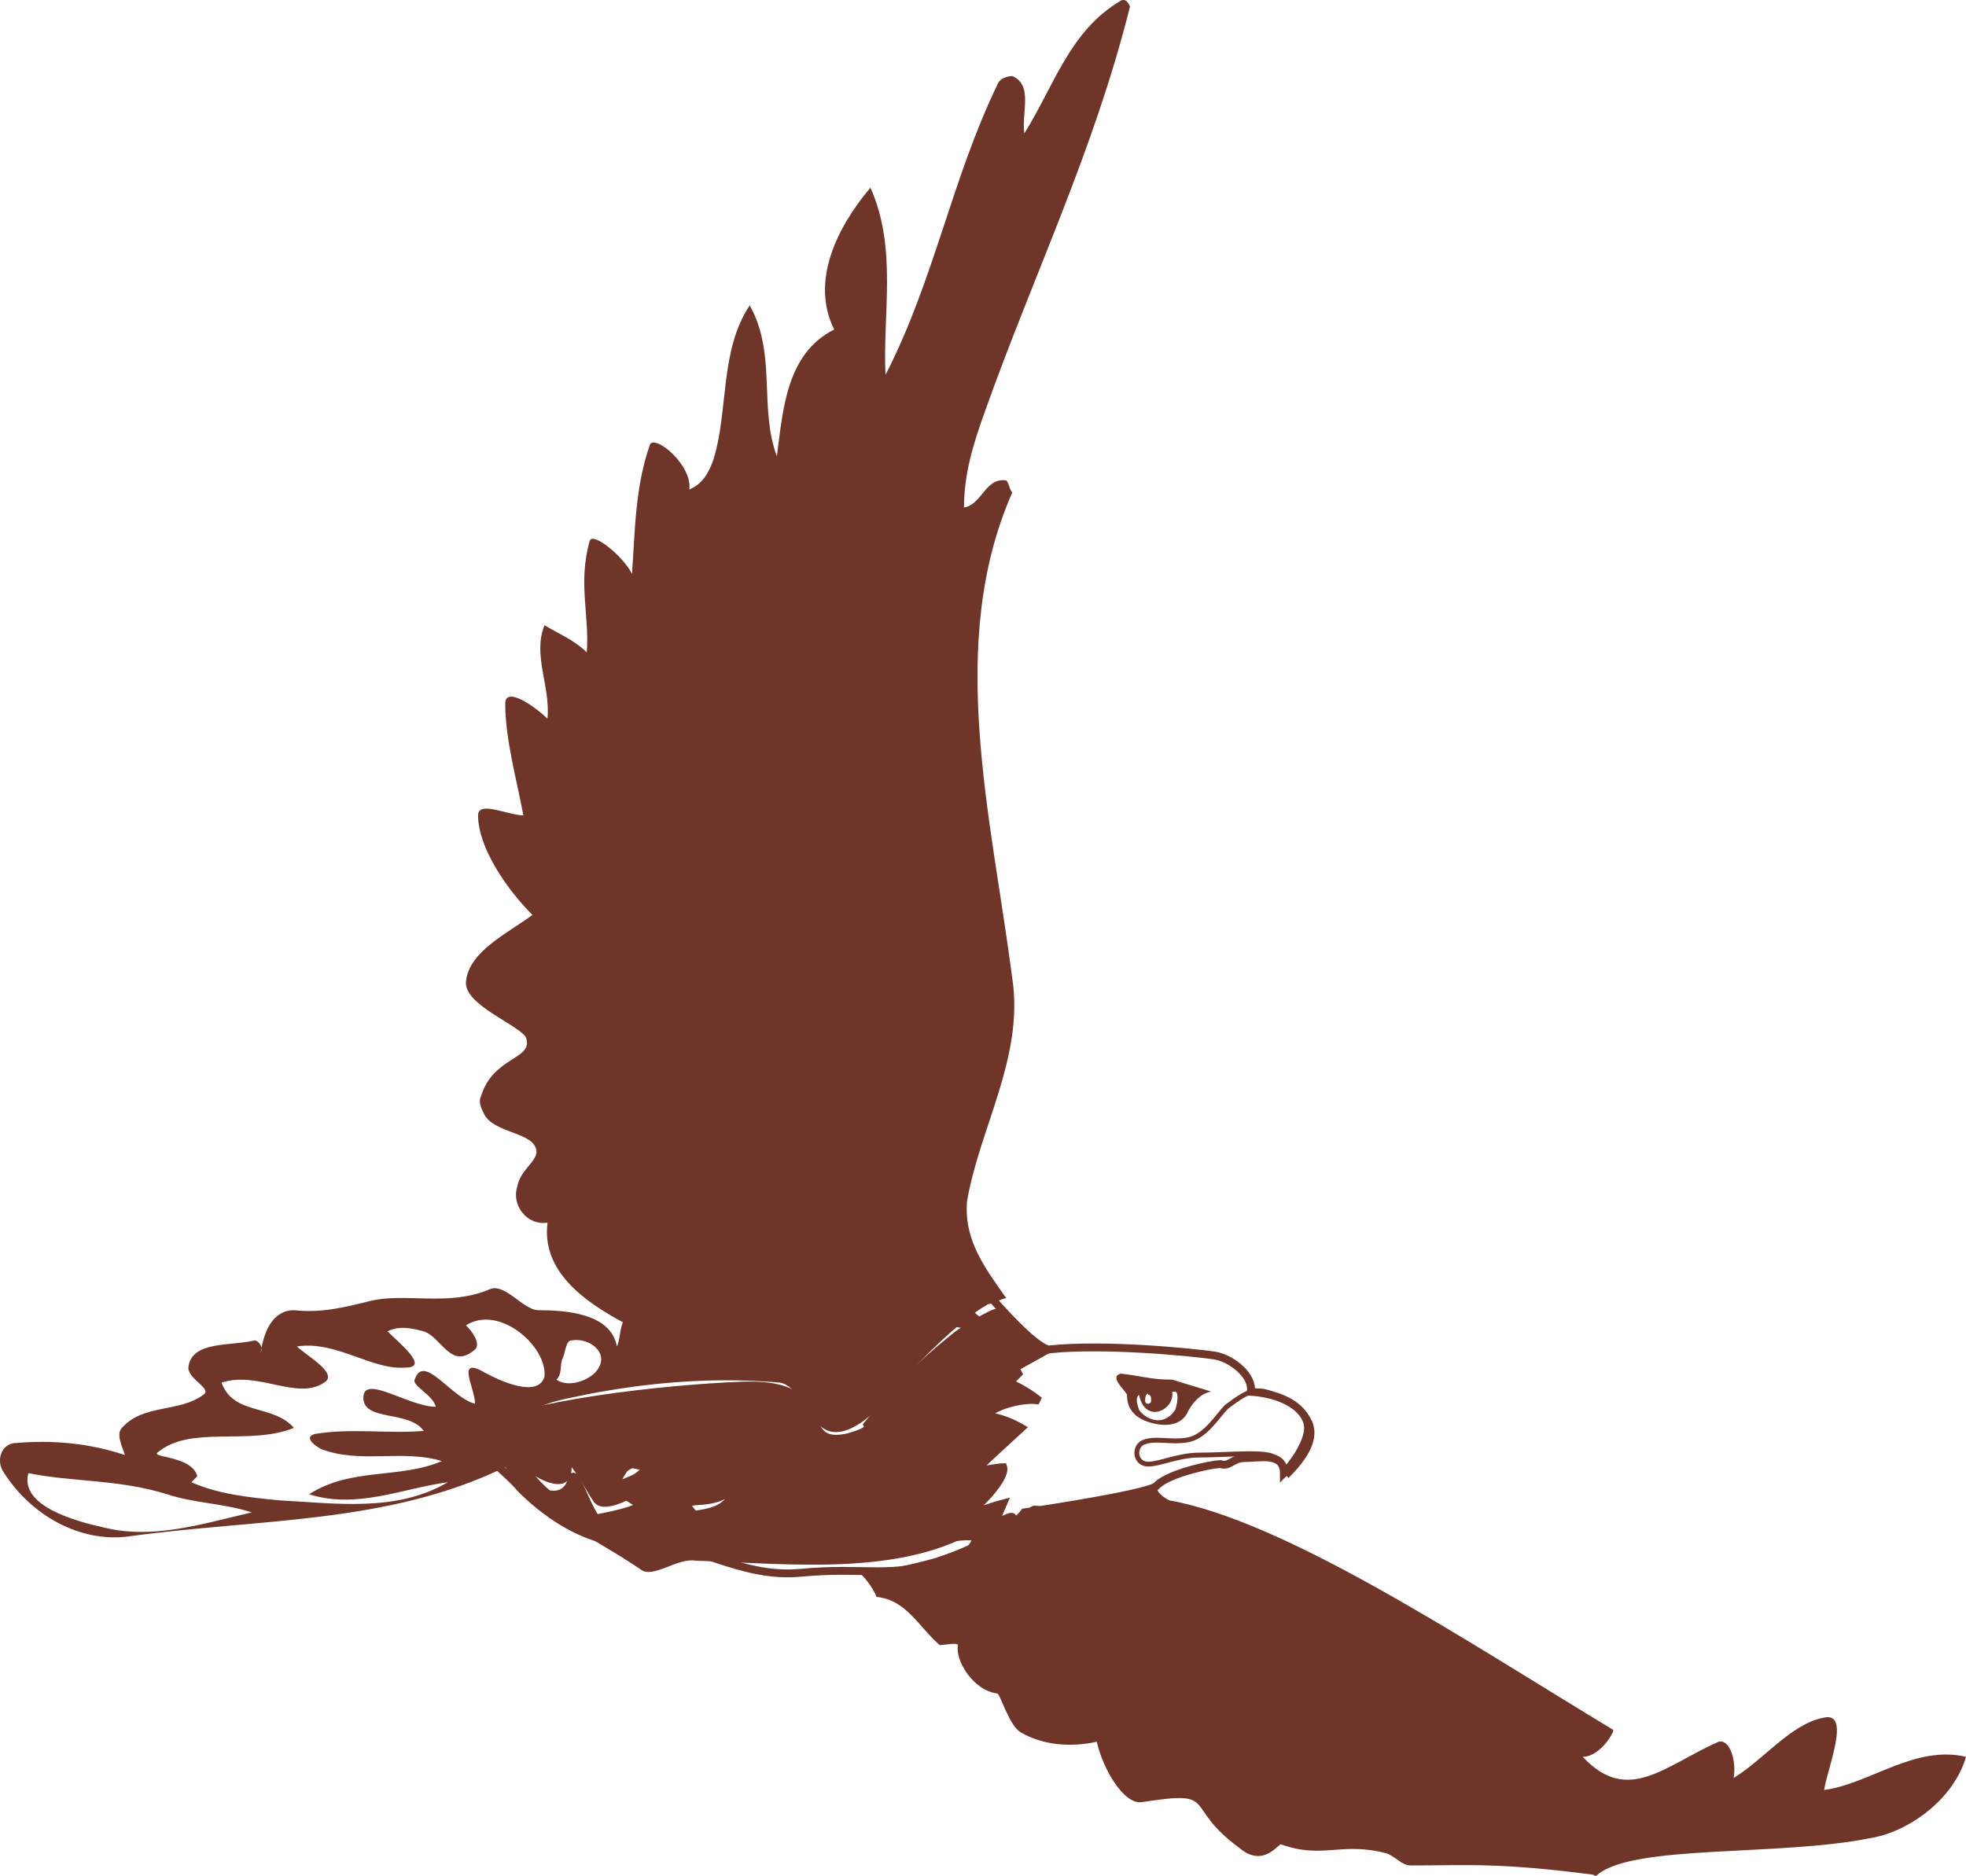 <svg xmlns="http://www.w3.org/2000/svg" version="1.1" xmlns:xlink="http://www.w3.org/1999/xlink" xmlns:svgjs="http://svgjs.dev/svgjs" width="65.14" height="62.16"><svg id="SvgjsSvg1025" data-name="eagle-bankLayer 1" xmlns="http://www.w3.org/2000/svg" viewBox="0 0 65.14 62.16">
  <path d="M38.34,49.22c.4-.4,1.8-.7,2.1-.7.3.1.4-.2.8-.2.5,0,1.3-.2,1.3.5.3-.3.8-1,.8-1.5s-.6-1.1-1.9-1.2c.1-.5-.6-1.1-1.2-1.2-.7-.1-3.6-.4-5.5-.2-.5-.1-1.8-1.6-1.8-1.6-1.3-1.6-1.9-1.7-1-6.5.4-1.7-1.1-8.8-1.6-3.5-.2,2.4-2.5,8.2-2.7,10.1-3.3,1-12.5,4.2-12.5,4.2,0,0,1.8,1.5,2.1,1.9.3.3,1.9,1.9,3.8,1.8,1.9-.1,3.4,1.2,5.5,1s3.1.2,4.6-.4c1.5-.5,2.5-1.2,2.8-1.6,2-.3,4.3-.7,4.4-.9Z" fill="none" stroke="#6e3528" stroke-width=".26"></path>
  <path d="M38.74,49.72c3.9.7,9.9,4.7,14.7,7.6.1,0-.4.9-1,.9,1.5,1.6,2.7.3,4.5-.5.4-.1.6.7.5,1.2,1-.6,1.9-1.8,3-2,.9-.2.1,1.7,0,2.4,1.5-.2,3-1.5,4.7-1.1-.4,1.4-1.9,2.5-3.2,2.7-3,.6-7.8.2-9,1.2-.1.1-.1,0-.2,0-3.1-.4-4.1-.3-6-.3-.3,0-.5-.3-.8-.4-1.5-.4-2.1.2-3.5-.3-.1,0-.6.8-1.4.1-1.9-1.4-.6-1.9-3.2-1.5-.6.1-1.3-1.1-1.5-2-.9.2-1.8.1-2.5-.3-.4-.2-.7-1.3-.8-1.3-.8-.1-1.4-1.1-1.3-1.6,0-.1-.5,0-.6,0-.7-.6-1.1-1.5-2.1-1.6-.1-.3-.5-.8-.6-.8,1.6-.1,4.7-1,5.3-1.7.5-.7.5-.5.8-.5.6-.1,3.5-.5,3.8-.6,0,.2.4.4.4.4Z" fill="#6e3528" fill-rule="evenodd"></path>
  <path d="M33.54,32.42c-.7-5.4-2.2-11.1,0-16.1-.1-.1-.1-.3-.2-.4-.7-.1-.8.8-1.4.9,0-1.1.3-2.1.7-3.2,1.6-4.5,3.6-8.6,4.8-13.4,0,0-.1-.3-.3-.2-1.7,1-2.2,2.8-3.2,4.4-.1-.7.3-1.6-.4-1.9,0,0-.4,0-.5.3-1.5,3.1-2.1,6.5-3.7,9.6-.1-2,.4-4.2-.5-6.2-1.1,1.3-2,3.1-1.2,4.7-1.6.8-1.7,2.7-1.9,4.2-.6-1.6,0-3.4-.9-5-1,1.5-.7,3.5-1.2,5.1-.1.3-.3.8-.8,1,.1-.8-1.1-1.8-1.3-1.5-.5,1.4-.5,2.9-.6,4.3-.3-.6-1.3-1.4-1.4-1.1-.4,1.4,0,2.5-.1,3.7-.4-.4-.9-.6-1.4-.9-.4,1,.2,2,.1,3.1-.4-.4-1.4-1.1-1.4-.5,0,1.2.4,2.6.6,3.7-.5,0-1.5-.5-1.5,0,0,1.1,1,2.5,1.8,3.3-.8.6-2.1,1.2-2.2,2.2-.1.8,1.9,1.5,2,1.9.2.7-1.1.6-1.5,1.9-.1.2,0,.4.1.6.3.6,1.5.6,1.7,1.1.2.4-.5.7-.6,1.3-.2.6.3,1.3,1,1.2-.2,1.6,1.2,2.6,2.5,3.3-.1.2-.1.6-.2.8-.2-1.1-1.7-1.2-2.6-1.2-.5,0-1.1-.9-1.6-.7-1.4.6-2.8.1-4,.4-.8.2-1.6.4-2.5.3-.7,0-1,.7-1.1,1.4.1-.2-.1-.4-.2-.4-.8.2-2.1,0-2.2.9,0,.4.8.7.5.9-.8.6-2,.3-2.7,1.1-.2.2,0,.6.1.9-1.2-.4-2.4-.5-3.6-.4-.5,0-.7.6-.4,1,.9,1.4,2.5,2.3,4.1,2.1,4.3-.6,8.6-.4,12.5-2.3,1.1,1.6,2.9,2.3,4.5,3.4.4.3,1.2-.4,1.8-.3,3.2.1,7.2.6,9.8-1.3-3.1-.6-7.7,2.4-9.9-.5-.1-.1,1.2.1,1.5-.7-1.2-.5-2.4.2-3.5.8-1.2.6-2.4-.2-3.2-1.1.5.3,1.2.5,1.2-.3.3.4.5.8.7,1.1.3.5,1.1,0,1.6-.2-.3-.5-.9-.1-.5-.7.1-.2.5-.2.7-.5-1.9-.8-4.2.4-5.8-1.1,3.3-1.1,6.8-1.7,10.2-1.4.6.1.9,1.1,1.3,1.4.8.8,2.1-.6,2.7-1.4.6-.7,2-2.1,2.9-2.6.1,0,.5-.2.6-.2-.7-1-1.4-1.9-1.3-3.2.4-2.4,1.9-4.8,1.5-7.4ZM3.44,50.62c-.9-.2-2.8-.7-2.5-1.8,1.5.3,3,.2,4.6.7.9.3,1.9.3,2.8.6-1.7.4-3.3.9-4.9.5ZM15.94,45.42c-.8-.4-.2.6-.2,1.1-.8-.2-1.7-1.7-2-.8-.1.2.6.5.7.9-.9,0-2.4-1.1-2.4-.3s1.5.4,2,1.1c-1.2.1-2.4-.1-3.6.1-.4.1,0,.4.2.5,1.3.5,2.7,0,4,.4-1.4.6-3,.2-4.4,1.1,1.6.5,3.1-.2,4.6-.4-1.7,1-3.7.7-5.6.6-1-.1-2-.2-2.9-.6l.2-.2c-.2-.7-1.6-.6-1.3-.8,1.1-.9,3-.2,4.5-.8-.7-.8-2-.4-2.4-1.5,1.2-.4,2.5.6,3.4,0,.5-.3-.6-.9-.9-1.2,1.3-.2,2.5.8,3.6.7.8,0-.2-.8-.6-1.2.4-.2.8-.1,1.2,0,.6.2.9,1.3,1.7.6.2-.2-.1-.6-.3-.8,1.1-.7,2.7.7,2.6,1.7-.2.7-1.4.2-2.1-.2ZM19.84,45.32c-.2.4-1,.7-1.4.4.2-.2.1-.5.2-.7.1-.2.1-.6.3-.6.6-.1,1.2.4.9.9Z" fill="#6e3528" fill-rule="evenodd"></path>
  <g>
    <path d="M36.94,57.72c.1-1,.5-2.8,1.3-2.4,1.3.6,1.3,3.9-.5,4-.6,0-.9-1-.8-1.6Z" fill="#6e3528" fill-rule="evenodd" stroke="#6e3528" stroke-width=".26"></path>
    <path d="M36.04,57.42c.9-.5.9-2,.2-2.2-.9-.3-1.7,1-2.6,1.6.7.4,1.5,1.1,2.4.6Z" fill="#6e3528" fill-rule="evenodd" stroke="#6e3528" stroke-width=".26"></path>
    <path d="M41.34,58.62c.1.6.7,1.1.6,1.7-.1.4-.7.5-.9.3-1.5-1.1-1.3-3.1-.5-4.5.5.8.6,1.6.8,2.5Z" fill="#6e3528" fill-rule="evenodd" stroke="#6e3528" stroke-width=".26"></path>
    <path d="M42.24,58.82c.3,1.1,1.2,2.1,2.4,1.8-.6-1.7-1.8-3.3-3-4.7-.6,1.1.3,1.9.6,2.9Z" fill="#6e3528" fill-rule="evenodd" stroke="#6e3528" stroke-width=".26"></path>
    <path d="M44.64,58.92c-.4-.8-1.2-1.5-1.1-2.5,1.4,1.4,1.8,3.5,3.1,4.9-1.2-.3-1.6-1.4-2-2.4Z" fill="#6e3528" fill-rule="evenodd" stroke="#6e3528" stroke-width=".26"></path>
    <path d="M45.84,58.92c-.2-.6-.4-1.1-.5-1.6,2.1.1,2.4,2.5,3.8,3.7-1.6.4-2.8-.8-3.3-2.1Z" fill="#6e3528" fill-rule="evenodd" stroke="#6e3528" stroke-width=".26"></path>
    <path d="M48.94,59.22c-.2-.6-.6-1.3-.7-2,2,.8,2.9,2.6,4.7,3.9.2.1-.1.4-.2.4-1.8.4-3.2-.8-3.8-2.3Z" fill="#6e3528" fill-rule="evenodd" stroke="#6e3528" stroke-width=".26"></path>
    <path d="M52.54,60.02c-.6-.5-1-1.1-1.6-1.6,2,.5,3.8,1.7,5.7,2.6-1.4.3-3,0-4.1-1Z" fill="#6e3528" fill-rule="evenodd" stroke="#6e3528" stroke-width=".26"></path>
    <path d="M55.34,59.22c.5-.2.8-.7,1.2-.7.5,0,.1.9-.3,1-.4.2-.9.3-1.4,0,.2-.1.4-.2.5-.3Z" fill="#6e3528" fill-rule="evenodd" stroke="#6e3528" stroke-width=".26"></path>
    <path d="M58.04,59.42c-.2.2-.5.3-.7.6.8,0,1.5-.1,2.2-.4.3-.1,1.3-1.7.3-1.5-.6.1-1.2.8-1.8,1.3Z" fill="#6e3528" fill-rule="evenodd" stroke="#6e3528" stroke-width=".26"></path>
    <path d="M58.24,61.02c2.1-.1,5.3.3,6-2.4-2.4.8-4.8,1.7-7.3,2.2.4.2.9.2,1.3.2Z" fill="#6e3528" fill-rule="evenodd" stroke="#6e3528" stroke-width=".26"></path>
    <path d="M47.74,55.62c1.6.8,3.1,1.8,5,1.9-3.7-2.1-7.4-4.2-11.2-6.2,1.6,2,3.9,3.1,6.2,4.3Z" fill="#6e3528" fill-rule="evenodd" stroke="#6e3528" stroke-width=".26"></path>
    <path d="M33.34,54.32c.7,0,1.7-.8,1.8-.2.3,1.3-1.8,2.8-2.7,1.1-.4-.6.3-.9.9-.9Z" fill="#6e3528" fill-rule="evenodd" stroke="#6e3528" stroke-width=".26"></path>
    <path d="M32.24,53.92c-.5.3-1-.2-1.3-.5,1.1-1.1,2.6-1,4-.6-.4,1.1-1.8.6-2.7,1.1Z" fill="#6e3528" fill-rule="evenodd" stroke="#6e3528" stroke-width=".26"></path>
    <path d="M24.84,42.72c-.9,1-2.1,1.6-3.3,2.1-.1.1-.1-.3,0-.4,1.4-1,2.7-1.9,3.9-3,.3.7-.2.9-.6,1.3Z" fill="#6e3528" fill-rule="evenodd" stroke="#6e3528" stroke-width=".26"></path>
    <path d="M22.94,42.42c.5-.3,1-.6,1.6-.8.1.6-.4.7-.8,1-.9.7-2,1.7-2.8,1.5-.6-.2,1.3-1.2,2-1.7Z" fill="#6e3528" fill-rule="evenodd" stroke="#6e3528" stroke-width=".26"></path>
    <path d="M21.74,42.42c-.7.3-2,1.2-2.3-.1,1.3-.9,2.9-1.3,3.9-2.6.8,1.2-.7,2.3-1.6,2.7Z" fill="#6e3528" fill-rule="evenodd" stroke="#6e3528" stroke-width=".26"></path>
    <path d="M20.54,40.62c.6-.3,1.3-.6,2-.8-.5,1.4-2.1,1.8-3.5,2.1-.2,0-.1-.2-.1-.3.5-.5,1.1-.7,1.6-1Z" fill="#6e3528" fill-rule="evenodd" stroke="#6e3528" stroke-width=".26"></path>
    <path d="M20.24,39.92c-.5.1-1,.5-1.6.2,1.5-.9,3-1.7,4.7-2.3-.9.9-1.9,1.8-3.1,2.1Z" fill="#6e3528" fill-rule="evenodd" stroke="#6e3528" stroke-width=".26"></path>
    <path d="M20.14,37.92c.9-.5,2.1-.8,3.1-.5-1.6.9-3.2,1.5-4.9,2.2-.1-1.1,1.1-1.3,1.8-1.7Z" fill="#6e3528" fill-rule="evenodd" stroke="#6e3528" stroke-width=".26"></path>
    <path d="M19.54,37.32c-.8.2-1.8.5-2.3-.2,1.6-.4,3.2-1.1,4.9-1.3-.7.7-1.5,1.3-2.6,1.5Z" fill="#6e3528" fill-rule="evenodd" stroke="#6e3528" stroke-width=".26"></path>
    <path d="M19.54,36.12c-.7.3-1.5.7-2.3.3,1.2-1.5,3.4-1.9,5.2-1.2-1,.6-2,.6-2.9.9Z" fill="#6e3528" fill-rule="evenodd" stroke="#6e3528" stroke-width=".26"></path>
    <path d="M19.54,34.22c1.1-.3,2.8-.5,3-1.9-.4.3-2.3,1-2.4.6-.1-.2,1.8-.2,1.8-.7-1.2-.1-2.4-1.1-3.6-.8-.6.2-1.8.6-1.7,1.3.1.8,2.2-.1,2.8.4-.6.2-2.1.2-2.7.4.8.6,1.8.9,2.8.7Z" fill="#6e3528" fill-rule="evenodd" stroke="#6e3528" stroke-width=".26"></path>
    <path d="M18.54,30.42c1.2.9,2.7,1.1,4.1,1.2-1.9-1.1-3.7-2.3-5.6-3.5-.3,1,.7,1.8,1.5,2.3Z" fill="#6e3528" fill-rule="evenodd" stroke="#6e3528" stroke-width=".26"></path>
    <path d="M18.54,28.12c.5.3.9.7,1.3,1.2-.9-.2-1.5-.9-2.2-1.4.4-.2.7.1.9.2Z" fill="#6e3528" fill-rule="evenodd" stroke="#6e3528" stroke-width=".26"></path>
    <path d="M19.54,28.12c.9.9,1.9,1.6,3,2.3-.4-.6-2.2-2-2.6-2.6,1,.4,2.4,2.4,3.4,2.9-2-1.8-3.1-4.3-5.2-5.9.3.7,1.7,2,1.7,2.9-.5-.5-1.5-2-2-2.5,0,1.1.9,2.1,1.7,2.9Z" fill="#6e3528" fill-rule="evenodd" stroke="#6e3528" stroke-width=".26"></path>
    <path d="M21.04,27.12c.9.7,1.3,1.9,2.4,2.3-1-1.7-2.6-3.1-3.5-5,.2.1.6.7.7.8.1-.8-.6-2.4-1.4-2.9,0,.7.9,1.2.6,2-.3-.5-.6-1.1-1-1.6.5,1.7.8,3.3,2.2,4.4Z" fill="#6e3528" fill-rule="evenodd" stroke="#6e3528" stroke-width=".26"></path>
    <path d="M21.94,25.92c.6.9,1.1,1.7,1.8,2.5.7-.7-.1-1.2-.3-1.7-.6-1.5-2.1-3.1-2.3-4.8.3.4.6,1.3.8,1.7,0-1.4-.7-2.8-1.3-3.9,0,.2.3,1.2.6,2,0,.1-.6-1.4-.7-1.6.2,2,.2,4.2,1.4,5.8Z" fill="#6e3528" fill-rule="evenodd" stroke="#6e3528" stroke-width=".26"></path>
    <path d="M22.74,23.42c-.5-2-1.2-3.9-.6-6,.4,2.4.7,4.9,1.2,7.3-.4-.4-.5-.9-.6-1.3Z" fill="#6e3528" fill-rule="evenodd" stroke="#6e3528" stroke-width=".26"></path>
    <path d="M24.04,23.22c.1,1.2.4,2.4,1.5,3.1.7-2.4-1.4-5.6-.9-8,.2,1,.6,2.2.7,2.9.1-2.8.2-5.7-.6-8.5-.5,1.4.1,4-.2,5.4-.2-.4,0-1.9-.3-2.3-1.3,2.2-.5,4.9-.2,7.4Z" fill="#6e3528" fill-rule="evenodd" stroke="#6e3528" stroke-width=".26"></path>
    <path d="M26.04,18.72c.1-2.1.2-4.2,1-6.2.2-.3.8-1,.9-.7,1.6,4-1,7.9-1.3,12-.4-1.7-.7-3.5-.6-5.1Z" fill="#6e3528" fill-rule="evenodd" stroke="#6e3528" stroke-width=".26"></path>
    <path d="M28.54,14.72v.2c.6-2.2,0-4.5-.1-6.7.2,2.2,0,4.4.1,6.5Z" fill="#6e3528" fill-rule="evenodd" stroke="#6e3528" stroke-width=".26"></path>
    <path d="M28.14,10.32c0,.1,0,.2.1.2,0-.6.2-1.2-.1-1.8-.4.5-.3,1,0,1.6Z" fill="#6e3528" fill-rule="evenodd" stroke="#6e3528" stroke-width=".26"></path>
    <path d="M28.94,17.42c-.1,1.3-.8,2.7-.2,4,1.7-4.7,3-9.6,4-14.6-.2.4-.2.7-.4,1-.3-.6.3-1.2.1-1.9-1.1,2.9-1.9,5.8-3.1,8.6-.2,1.1-.4,2-.4,2.9Z" fill="#6e3528" fill-rule="evenodd" stroke="#6e3528" stroke-width=".26"></path>
    <path d="M32.44,11.82c-.1.3-.2.7-.3,1,1.4-3.1,2.6-6.3,3.5-9.5,0,.8-.9.8-1.1,1.4-.2.5-.5,1-.7,1.6.3-.3.4-.7.6-1,.2.1.1.3.1.5-.3.5-.7,1-.8,1.4-.4,1.5-.9,3-1.3,4.6Z" fill="#6e3528" fill-rule="evenodd" stroke="#6e3528" stroke-width=".26"></path>
    <path d="M32.04,17.82c-1.2,2.3-2.3,4.7.4,16,.6-.9.7-.6.3-2.8-1.5-6.8-.7-13.2-.7-13.2Z" fill="#6e3528" fill-rule="evenodd" stroke="#6e3528" stroke-width=".26"></path>
    <path d="M32.94,44.02c.3.1-4-.6-4.3-.8-.3-.2.4.1-.2-1.4-.8-2.3,1.5-8.1,2.6-8.6q.9-.4.6,1.2c-.3,1.6-.9,3.5-.3,2.4.6-1,1-2.5,1-2.5,0,0-1.4,4.7-1.5,5.6,0,1,.6,3.7,2.1,4.1Z" fill="#6e3528" fill-rule="evenodd" stroke="#6e3528" stroke-width=".26"></path>
    <path d="M22.14,51.52c-.3.3-1.2.3-1.5-.1-.2-.3,1.5.1,1.5.1Z" fill="#6e3528" fill-rule="evenodd" stroke="#6e3528" stroke-width=".26"></path>
    <path d="M28.14,47.62c-.4.1-.8.1-1-.2-.4-.5-.2-1.6-2.6-1.5-2.5.1-7.1.6-8.8,1.5-.4.2-.1-.2.9.9.1.2,3.1-.2,4.3.2.5.1.6.1.2.4-.4.3-1.2.2,0,.9.3.2-1.4.5-1.4.5-.4-.6-.7-1.7-.8-1.3-.1.5-.6.7-1.2.3.9.9,2,1.7,3.1,1.1,1.1-.5,2.5-1.2,3.4-.8-.3.4-.6.5-1.4.6.5.8,1.3,1,1.6,1.2.9.2.1.3,3,0,1.3.5,3.6-.6,4.8-.5.2,0,0,.3,0,.3,0,0,1.1-.4,1.3-.9.1-.2-.6.2-.6.2l.3-.7c-.4.1-1.4.5-1,.2s1.1-1.1,1-1.4c-.2,0-1,.2-.8,0s1.4-1.3,1.4-1.3c-.7-.4-1.2-.4-1.2-.4.4-.4,1.4-.6,1.8-.5-.5-.4-1-.6-1-.6l.3-.3-.1-.2.9-.5c-.8-.6-1.2-1-1.5-1.3,0-.1-.7.3-1.3.7-1.5,1.2-2.2,2-3,3,.1.2-.3.3-.6.4Z" fill="#6e3528" fill-rule="evenodd" stroke="#6e3528" stroke-width=".26"></path>
  </g>
  <path d="M42.64,48.92c.9-.9,1.3-1.8,0-2.5-.4-.2-.8-.4-1.1-.3-.2,0-.5.2-.9.5-.3.3-.7,1-1.3,1.1-.6.1-1.1-.1-1.5.1-.3.2-.2.7.2.7s1-.3,1.7-.3c.8,0,1.8-.1,2.3,0,.5.1.6.7.6.7Z" fill="none" stroke="#6e3528" stroke-width=".16"></path>
  <path d="M38.84,45.72c-.7,0-.9-.1-1.7-.2-.4.1.1.5.2.7,0,.3.1.7.7.9.6.2,1.1.1,1.3-.3.3-.6.7-.7.8-.7-.3-.1-1-.3-1.3-.4ZM38.04,46.22c.1,0,.1.1.1.2s-.1.1-.1.1c-.1,0-.1-.1-.1-.1,0-.2.1-.3.1-.2ZM38.94,46.72c-.4.6-1,.3-1.2,0-.1-.3-.1-.4,0-.5.2,1,1.2.5,1.1-.1h.1c.1,0,.1.3,0,.6Z" fill="#6e3528" fill-rule="evenodd"></path>
</svg><style>@media (prefers-color-scheme: light) { :root { filter: none; } }
@media (prefers-color-scheme: dark) { :root { filter: none; } }
</style></svg>